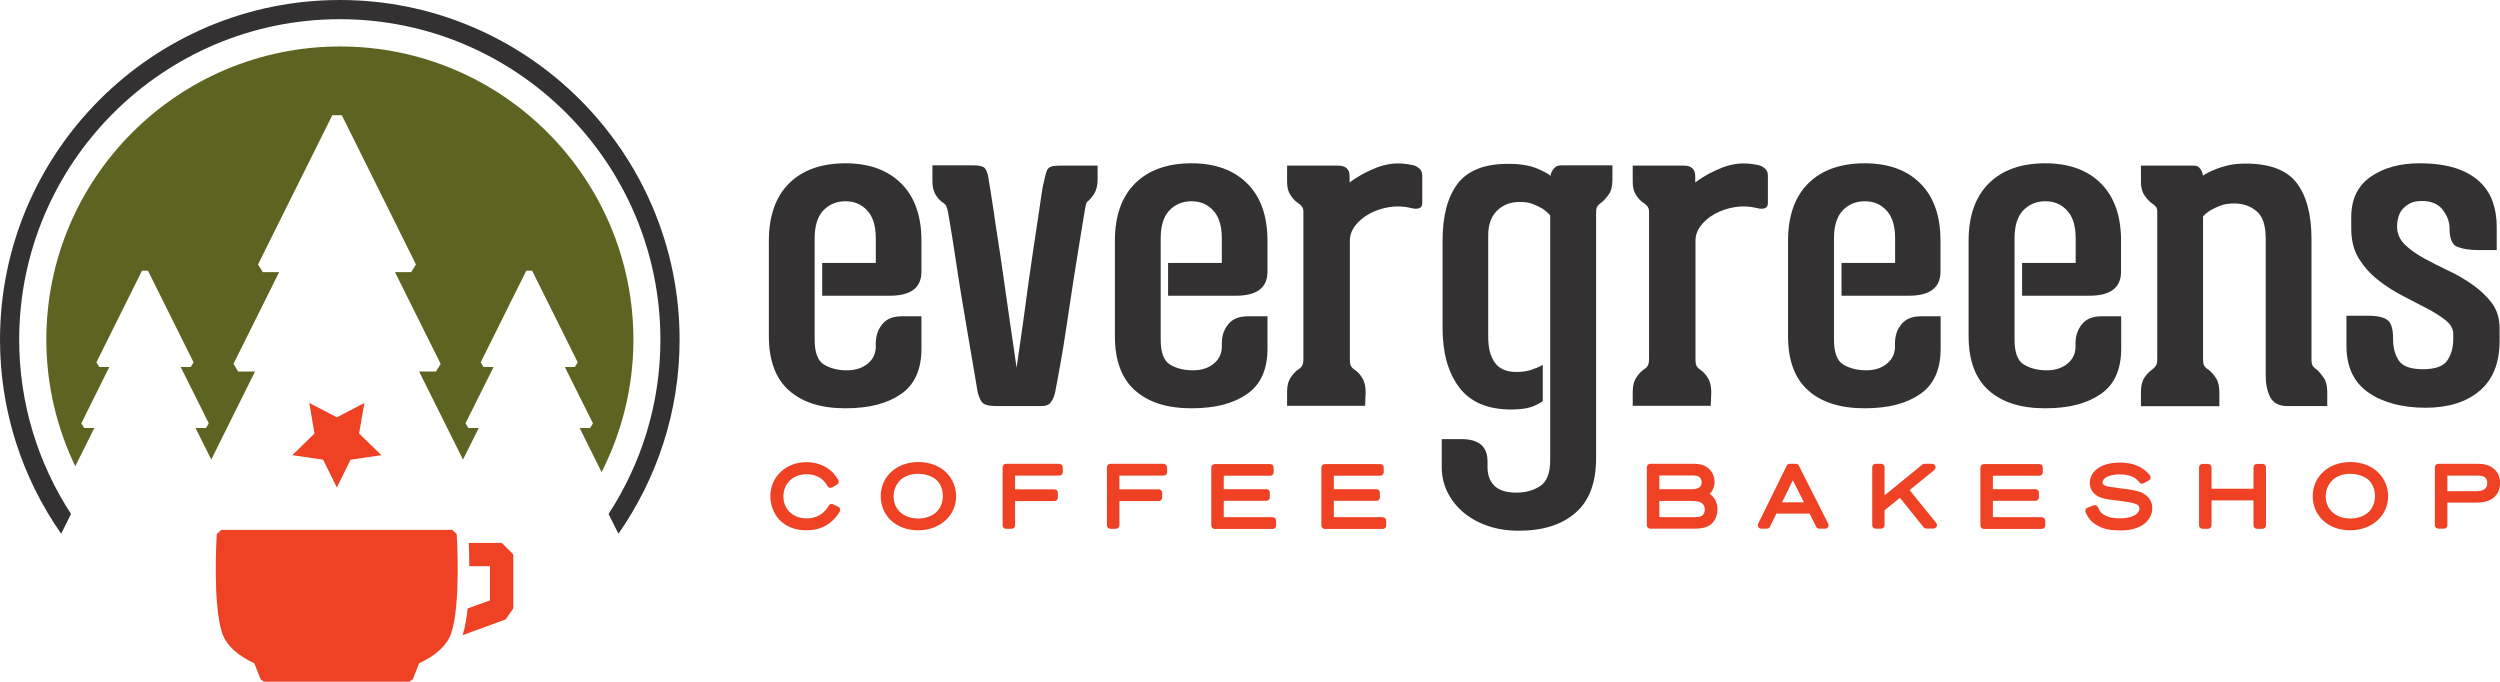 <?xml version="1.0" encoding="UTF-8"?><svg id="Layer_2" xmlns="http://www.w3.org/2000/svg" viewBox="0 0 182.35 49.72"><defs><style>.cls-1{fill:#5f6322;}.cls-2{fill:#333132;}.cls-3{fill:#ef4123;}</style></defs><g id="Layer_40_copy_4"><path class="cls-3" d="M60.77,36.78c-.12-.06-.26-.01-.32.1-.15.25-.56.93-1.61.93-1.17,0-1.7-.83-1.7-1.59,0-.96.7-1.63,1.7-1.63.54,0,1.01.2,1.3.55.1.12.15.2.22.32.07.12.22.16.34.09l.35-.2c.06-.03.1-.09.12-.16s0-.14-.03-.19c-.15-.24-.39-.64-.95-.95-.4-.22-.88-.34-1.37-.34-1.5,0-2.63,1.07-2.63,2.48,0,1.2.82,2.49,2.63,2.49.88,0,1.61-.32,2.12-.93.15-.17.23-.31.31-.44.04-.06.04-.13.02-.2-.02-.07-.07-.12-.13-.15l-.37-.17Z"/><path class="cls-3" d="M67,33.7c-1.6,0-2.76,1.05-2.76,2.49s1.14,2.49,2.72,2.49,2.78-1.05,2.78-2.49c0-1.23-.94-2.47-2.74-2.49ZM66.99,37.82c-1.08,0-1.81-.65-1.81-1.61,0-.72.44-1.59,1.7-1.65h.1c.65,0,1.08.26,1.16.32.4.26.63.74.63,1.28,0,1.22-.96,1.66-1.78,1.66Z"/><path class="cls-3" d="M77.28,33.83h-3.9c-.14,0-.25.11-.25.25v4.24c0,.14.11.25.25.25h.41c.14,0,.25-.11.25-.25v-1.77h2.87c.14,0,.25-.11.25-.25v-.36c0-.14-.11-.25-.25-.25h-2.87v-1h3.23c.14,0,.25-.11.25-.25v-.35c0-.14-.11-.25-.25-.25Z"/><path class="cls-3" d="M84.89,33.83h-3.9c-.14,0-.25.11-.25.25v4.24c0,.14.11.25.25.25h.41c.14,0,.25-.11.25-.25v-1.77h2.87c.14,0,.25-.11.25-.25v-.36c0-.14-.11-.25-.25-.25h-2.87v-1h3.23c.14,0,.25-.11.25-.25v-.35c0-.14-.11-.25-.25-.25Z"/><path class="cls-3" d="M92.82,37.72h-3.56v-1.19h3.11c.14,0,.25-.11.25-.25v-.35c0-.14-.11-.25-.25-.25h-3.11v-.98h3.39c.14,0,.25-.11.25-.25v-.35c0-.14-.11-.25-.25-.25h-4.05c-.14,0-.25.11-.25.25v4.23c0,.14.11.25.25.25h4.23c.14,0,.25-.11.25-.25v-.35c0-.14-.11-.25-.25-.25Z"/><path class="cls-3" d="M100.85,37.72h-3.56v-1.19h3.11c.14,0,.25-.11.25-.25v-.35c0-.14-.11-.25-.25-.25h-3.11v-.98h3.39c.14,0,.25-.11.25-.25v-.35c0-.14-.11-.25-.25-.25h-4.05c-.14,0-.25.11-.25.25v4.23c0,.14.11.25.25.25h4.23c.14,0,.25-.11.25-.25v-.35c0-.14-.11-.25-.25-.25Z"/><path class="cls-3" d="M124.7,36.03s.08-.08.12-.13c.15-.2.24-.48.24-.76,0-.39-.17-.75-.46-.99-.38-.32-.82-.32-1.17-.32h-3.06c-.14,0-.25.11-.25.25v4.23c0,.14.11.25.25.25h3.3c.48,0,.86-.11,1.12-.31.31-.25.48-.65.48-1.1,0-.48-.21-.89-.57-1.13ZM124.12,35.18c0,.09-.01.22-.14.34-.16.15-.41.16-.62.16h-2.33v-1h2.4c.3,0,.43.05.49.09.1.06.2.2.2.41ZM121.03,36.54h2.3c.55,0,.76.1.86.21.03.02.16.15.16.42,0,.22-.1.35-.14.38-.14.15-.36.17-.56.17h-2.62v-1.18Z"/><path class="cls-3" d="M131.22,33.97c-.04-.08-.13-.14-.22-.14h-.46c-.1,0-.18.05-.22.14l-2.08,4.23c-.04.08-.03.17.01.24.04.07.13.12.21.12h.42c.1,0,.18-.05.22-.14l.47-.96h2.42l.48.96c.04.09.13.14.22.14h.44c.09,0,.17-.04.21-.12.05-.07.05-.17.01-.24l-2.14-4.23ZM129.98,36.64l.79-1.61.81,1.61h-1.59Z"/><path class="cls-3" d="M139.28,35.75l1.81-1.47c.08-.07.11-.18.08-.28-.04-.1-.13-.17-.24-.17h-.56c-.06,0-.11.02-.16.06l-2.75,2.24v-2.05c0-.14-.11-.25-.25-.25h-.4c-.14,0-.25.11-.25.25v4.23c0,.14.11.25.25.25h.4c.14,0,.25-.11.25-.25v-1.09l1.12-.91,1.73,2.15c.05.06.12.09.19.09h.53c.1,0,.18-.06.23-.14.04-.09.03-.19-.03-.26l-1.95-2.41Z"/><path class="cls-3" d="M148.92,37.72h-3.56v-1.19h3.11c.14,0,.25-.11.25-.25v-.35c0-.14-.11-.25-.25-.25h-3.11v-.98h3.39c.14,0,.25-.11.25-.25v-.35c0-.14-.11-.25-.25-.25h-4.05c-.14,0-.25.11-.25.25v4.23c0,.14.11.25.25.25h4.23c.14,0,.25-.11.25-.25v-.35c0-.14-.11-.25-.25-.25Z"/><path class="cls-3" d="M156.22,35.93c-.26-.11-.61-.18-1.01-.24-.08-.01-.26-.04-.46-.06-.37-.05-.85-.12-.98-.14-.41-.08-.41-.24-.41-.3,0-.34.52-.59,1.24-.59,1,0,1.32.42,1.44.58.07.1.21.13.32.07l.38-.21c.07-.04.11-.1.12-.17.01-.07,0-.15-.05-.21-.52-.62-1.23-.92-2.18-.92-1.52,0-2.2.74-2.2,1.48,0,.45.25.82.67,1.02.26.12.57.17.93.22.26.04.53.07.79.1.97.13,1.23.24,1.23.53,0,.42-.58.72-1.41.72-.24,0-.46-.02-.65-.06-.66-.14-.84-.45-.97-.75-.05-.12-.19-.19-.32-.14l-.44.17c-.07.02-.11.09-.14.16s-.01.15.02.22c.16.31.34.67.93.97.43.22.89.31,1.6.31,1.25,0,1.83-.47,2.09-.87.15-.23.23-.49.23-.75,0-.5-.28-.91-.77-1.13Z"/><path class="cls-3" d="M165.03,33.84h-.41c-.14,0-.25.11-.25.25v1.56h-3.06v-1.56c0-.14-.11-.25-.25-.25h-.41c-.14,0-.25.11-.25.25v4.23c0,.14.11.25.25.25h.41c.14,0,.25-.11.25-.25v-1.82h3.06v1.82c0,.14.11.25.25.25h.41c.14,0,.25-.11.25-.25v-4.23c0-.14-.11-.25-.25-.25Z"/><path class="cls-3" d="M171.45,33.7c-1.6,0-2.76,1.05-2.76,2.49s1.14,2.49,2.72,2.49,2.78-1.05,2.78-2.49c0-1.23-.94-2.47-2.74-2.49ZM171.45,37.82c-1.08,0-1.81-.65-1.81-1.61,0-.72.45-1.59,1.7-1.65h.1c.65,0,1.08.27,1.16.32.4.26.63.74.63,1.28,0,1.22-.96,1.66-1.78,1.66Z"/><path class="cls-3" d="M181.98,34.27c-.42-.44-.98-.44-1.35-.44h-2.78c-.14,0-.25.11-.25.25v4.23c0,.14.11.25.25.25h.41c.14,0,.25-.11.25-.25v-1.65h2.05c.27,0,.73,0,1.13-.23.43-.24.67-.68.67-1.2,0-.37-.14-.73-.38-.97ZM181.42,35.25c0,.22-.08.36-.25.46-.2.12-.5.12-.76.12h-1.9v-1.14h2.16c.48,0,.63.12.71.3.03.08.04.17.04.26Z"/><path class="cls-2" d="M80.06,12.06v1.02c0,.45-.09.8-.26,1.07-.18.27-.35.46-.51.58-.05.02-.12.32-.21.88-.09.56-.21,1.28-.35,2.14-.14.87-.29,1.83-.46,2.88-.16,1.05-.32,2.09-.47,3.11-.15,1.02-.3,1.96-.46,2.83-.15.87-.28,1.53-.37,2-.07.33-.18.59-.32.77-.14.19-.36.28-.67.28h-3.23c-.47,0-.8-.05-.98-.16-.19-.11-.34-.39-.46-.86-.02-.14-.09-.56-.21-1.25-.12-.69-.26-1.51-.42-2.46-.16-.95-.33-1.95-.51-3.02-.18-1.07-.33-2.06-.47-2.99-.14-.92-.26-1.71-.37-2.35-.11-.64-.17-1.01-.19-1.11-.07-.26-.12-.4-.14-.44-.02-.04-.09-.1-.21-.19-.19-.12-.36-.3-.53-.56-.16-.26-.25-.59-.25-.98v-1.19h2.98c.37,0,.64.05.79.16.15.11.26.38.33.83,0,.05.04.28.11.69s.15.94.25,1.6c.09.66.2,1.39.33,2.21.13.82.25,1.65.37,2.49.28,1.99.61,4.25.98,6.78.35-2.41.66-4.58.91-6.5.12-.82.23-1.62.35-2.4.12-.78.22-1.49.32-2.12.09-.63.17-1.15.23-1.56.06-.41.1-.65.12-.72.07-.28.12-.51.16-.68.04-.18.08-.32.14-.44s.16-.2.3-.25.35-.07.63-.07h2.74Z"/><path class="cls-2" d="M103.5,15.2c-.18.04-.36.03-.54-.02-.56-.14-1.11-.16-1.65-.07-.54.09-1.02.26-1.44.49-.42.23-.76.52-1.02.86-.26.34-.39.7-.39,1.07v8.71c0,.21.03.37.09.47.06.11.15.19.26.26.19.12.37.31.54.58.18.27.26.63.26,1.07l-.04.98h-5.69v-1.02c0-.44.09-.8.28-1.07.19-.27.37-.46.56-.58.12-.07.2-.16.26-.26.06-.11.09-.27.09-.51v-10.75c0-.23-.13-.43-.39-.6-.19-.12-.37-.3-.54-.56-.18-.26-.26-.58-.26-.98v-1.19h3.72c.56,0,.84.26.84.77v.46c.3-.23.63-.44.98-.63.3-.16.64-.32,1-.46.36-.14.74-.23,1.14-.28.47-.05.97-.01,1.51.11.12.02.26.09.42.21.16.12.25.3.25.56v1.97c0,.23-.09.37-.26.4Z"/><path class="cls-2" d="M128.71,15.2c-.18.04-.36.03-.54-.02-.56-.14-1.11-.16-1.65-.07-.54.09-1.02.26-1.44.49-.42.23-.76.52-1.02.86-.26.34-.39.7-.39,1.07v8.71c0,.21.03.37.09.47.06.11.15.19.26.26.19.12.37.31.54.58.18.27.26.63.26,1.07l-.04.98h-5.69v-1.02c0-.44.09-.8.28-1.07.19-.27.37-.46.56-.58.12-.07.2-.16.26-.26.06-.11.09-.27.09-.51v-10.75c0-.23-.13-.43-.39-.6-.19-.12-.37-.3-.54-.56-.18-.26-.26-.58-.26-.98v-1.19h3.72c.56,0,.84.26.84.77v.46c.3-.23.63-.44.98-.63.3-.16.64-.32,1-.46.36-.14.74-.23,1.14-.28.47-.05.97-.01,1.51.11.12.02.26.09.42.21.16.12.25.3.25.56v1.97c0,.23-.09.37-.26.4Z"/><path class="cls-2" d="M168.98,26.95c.16.14.33.34.51.6.18.26.26.61.26,1.05v1.02h-2.91c-.61,0-1.02-.22-1.25-.65-.22-.43-.33-.95-.33-1.56v-10.01c0-.96-.22-1.63-.67-2-.45-.37-.98-.56-1.62-.56-.4,0-.74.05-1.02.16-.28.11-.52.22-.7.33-.23.14-.42.29-.56.46v10.43c0,.23.04.4.11.49.07.09.16.18.28.25.19.14.37.34.54.6.18.26.26.61.26,1.05v1.02h-5.72v-1.05c0-.44.09-.8.26-1.05.18-.26.36-.44.54-.56.12-.09.21-.19.28-.28.07-.09.11-.27.11-.53v-10.75c0-.14-.04-.26-.12-.35-.08-.09-.18-.18-.3-.25-.16-.12-.33-.3-.51-.56-.18-.26-.26-.59-.26-.98v-1.19h3.83c.19,0,.32.04.4.12.08.08.15.17.19.26.05.09.08.21.11.35.23-.16.5-.3.81-.42.26-.12.58-.22.97-.32.39-.09.83-.14,1.32-.14,1.76,0,3,.47,3.72,1.4.72.94,1.09,2.31,1.09,4.11v8.81c0,.21.04.36.11.46.07.09.16.18.28.25Z"/><path class="cls-2" d="M176.66,14.66c-.37,0-.68.06-.91.19-.23.13-.42.29-.56.47-.14.19-.23.39-.28.61-.05.22-.07.43-.07.62v-.04c0,.51.19.95.56,1.32.37.36.84.7,1.39,1,.55.3,1.15.61,1.79.91.64.3,1.24.65,1.79,1.04.55.39,1.01.83,1.39,1.33.37.5.56,1.12.56,1.84v.91c0,1.62-.49,2.83-1.46,3.65-.97.82-2.29,1.23-3.95,1.23s-3.1-.37-4.16-1.11-1.6-1.87-1.6-3.39v-2.21h1.58c.68,0,1.15.11,1.42.32.27.21.4.66.4,1.33v.07c0,.61.14,1.12.42,1.55.28.42.87.63,1.76.63s1.48-.21,1.77-.63c.29-.42.44-.95.44-1.58v-.35c0-.37-.18-.71-.54-1-.36-.29-.83-.59-1.39-.88-.56-.29-1.16-.6-1.79-.93-.63-.33-1.23-.71-1.79-1.16-.56-.44-1.02-.97-1.39-1.56-.36-.6-.54-1.32-.54-2.16v-.84c0-1.31.47-2.29,1.42-2.95.95-.66,2.14-.98,3.56-.98,1.03,0,1.9.12,2.62.35.71.23,1.29.56,1.74.97.44.41.77.9.97,1.46.2.56.3,1.17.3,1.83v1.72h-1.33c-.63,0-1.14-.08-1.53-.23-.39-.15-.58-.6-.58-1.35,0-.47-.16-.92-.49-1.35-.33-.43-.83-.65-1.51-.65Z"/><path class="cls-2" d="M139.22,21.57c1.54,0,2.32-.58,2.32-1.76v-2.25c0-1.8-.49-3.2-1.47-4.18-.98-.98-2.34-1.47-4.07-1.47s-3.13.49-4.11,1.47-1.47,2.38-1.47,4.18v6.95c0,1.78.49,3.1,1.47,3.97.98.87,2.35,1.3,4.11,1.3s3.06-.35,4.06-1.04c1-.69,1.49-1.8,1.49-3.32v-2.35h-1.44c-.63,0-1.11.19-1.42.58-.32.39-.47.85-.47,1.39v.14c.02.54-.16.98-.56,1.32-.4.34-.91.51-1.54.51s-1.21-.14-1.67-.42c-.46-.28-.68-.89-.68-1.83v-7.37c0-.91.21-1.59.63-2.04.42-.44.96-.67,1.62-.67s1.16.22,1.58.67c.42.45.63,1.12.63,2.04v1.79h-3.91v2.39h4.93Z"/><path class="cls-2" d="M152.39,21.57c1.54,0,2.32-.58,2.32-1.76v-2.25c0-1.8-.49-3.2-1.47-4.18s-2.34-1.47-4.07-1.47-3.13.49-4.11,1.47-1.47,2.38-1.47,4.18v6.95c0,1.78.49,3.1,1.47,3.97.98.87,2.35,1.3,4.11,1.3s3.06-.35,4.06-1.04c1-.69,1.49-1.8,1.49-3.32v-2.35h-1.44c-.63,0-1.11.19-1.42.58-.32.39-.47.85-.47,1.39v.14c.02.54-.16.98-.56,1.32-.4.34-.91.51-1.54.51s-1.21-.14-1.67-.42c-.46-.28-.68-.89-.68-1.83v-7.37c0-.91.21-1.59.63-2.04.42-.44.96-.67,1.62-.67s1.16.22,1.58.67c.42.45.63,1.12.63,2.04v1.79h-3.91v2.39h4.93Z"/><path class="cls-2" d="M90.13,21.57c1.55,0,2.32-.58,2.32-1.76v-2.25c0-1.8-.49-3.2-1.48-4.18s-2.34-1.47-4.07-1.47-3.13.49-4.11,1.47c-.98.98-1.47,2.38-1.47,4.18v6.95c0,1.78.49,3.1,1.47,3.97.98.87,2.35,1.3,4.11,1.3s3.06-.35,4.06-1.04c1-.69,1.49-1.8,1.49-3.32v-2.35h-1.44c-.63,0-1.11.19-1.42.58-.32.39-.47.85-.47,1.39v.14c.02.54-.16.98-.56,1.32-.4.34-.91.51-1.55.51s-1.21-.14-1.67-.42c-.46-.28-.68-.89-.68-1.83v-7.37c0-.91.21-1.59.63-2.04.42-.44.96-.67,1.62-.67s1.16.22,1.58.67c.42.45.63,1.12.63,2.04v1.79h-3.92v2.39h4.94Z"/><path class="cls-2" d="M64.89,21.57c1.55,0,2.32-.58,2.32-1.76v-2.25c0-1.8-.49-3.2-1.48-4.18s-2.34-1.47-4.07-1.47-3.13.49-4.11,1.47c-.98.98-1.47,2.38-1.47,4.18v6.95c0,1.78.49,3.1,1.47,3.97.98.87,2.35,1.3,4.11,1.3s3.06-.35,4.06-1.04c1-.69,1.49-1.8,1.49-3.32v-2.35h-1.44c-.63,0-1.11.19-1.42.58-.32.39-.47.85-.47,1.39v.14c.02.54-.16.98-.56,1.32-.4.34-.91.51-1.55.51s-1.21-.14-1.67-.42c-.46-.28-.68-.89-.68-1.83v-7.37c0-.91.21-1.59.63-2.04.42-.44.96-.67,1.62-.67s1.16.22,1.58.67c.42.45.63,1.12.63,2.04v1.79h-3.91v2.39h4.93Z"/><path class="cls-2" d="M113.86,12.06c-.16,0-.3.04-.4.12-.1.08-.18.17-.23.26-.07.12-.12.25-.14.39-.09-.12-.41-.29-.95-.53-.54-.23-1.25-.35-2.14-.35-1.73,0-2.96.49-3.69,1.46-.73.97-1.09,2.36-1.09,4.16v6.36c0,1.8.4,3.24,1.21,4.32.81,1.08,2.08,1.62,3.81,1.62.7,0,1.25-.09,1.65-.26.21-.09.43-.21.64-.34v-2.67s-.03.03-.05.04c-.21.12-.47.23-.77.33-.3.11-.68.16-1.12.16-.7,0-1.22-.22-1.55-.67-.33-.45-.49-1.08-.49-1.9v-7.41c0-.77.22-1.37.65-1.79.43-.42.98-.63,1.63-.63.4,0,.73.05,1,.16.27.11.5.22.68.33.21.14.4.3.56.49v17.87c0,.94-.25,1.56-.74,1.88-.49.32-1.07.47-1.72.47-.73,0-1.26-.16-1.6-.49-.34-.33-.51-.78-.51-1.37v-.42c0-1.08-.63-1.62-1.9-1.62h-1.44v2.04c0,.63.13,1.23.4,1.79.27.56.65,1.05,1.14,1.48.49.42,1.08.76,1.77,1,.69.25,1.46.37,2.3.37,1.76,0,3.14-.43,4.14-1.3,1.01-.87,1.51-2.2,1.51-4V15.54c0-.23.03-.4.09-.49.06-.09.15-.18.26-.25.19-.14.37-.34.56-.6.19-.26.28-.61.28-1.05v-1.09h-3.79Z"/><path class="cls-3" d="M33.32,38.96l-.33-.31h-16.85l-.33.31c-.01.21-.31,5.13.4,7.23.34.99,1.27,1.69,2.34,2.19l.46,1.17.25.17h10.59l.26-.17.46-1.17c1.07-.5,2-1.2,2.34-2.19.71-2.1.42-7.02.4-7.23Z"/><path class="cls-3" d="M36.59,39.6h-2.4c.02.43.04,1.03.04,1.7h1.51v2.49l-1.63.59c-.08.73-.19,1.41-.37,1.95l3.14-1.15.56-.8v-3.94l-.85-.85Z"/><path class="cls-1" d="M6.89,31.22h-.75l-.21-.34,2.04-4.11h-.73l-.21-.34,3.33-6.69h.43l3.33,6.69-.21.34h-.73l2.05,4.11-.21.34h-.76l1.15,2.3,3.19-6.42h-1.23l-.34-.56,3.33-6.69h-1.19l-.35-.56,5.42-10.89h.69l5.41,10.89-.35.56h-1.18l3.33,6.69-.34.56h-1.23l3.2,6.42,1.15-2.3h-.76l-.21-.34,2.05-4.11h-.73l-.21-.34,3.33-6.69h.42l3.33,6.69-.21.34h-.73l2.05,4.11-.21.34h-.76l1.6,3.22c1.47-2.9,2.32-6.18,2.32-9.65,0-11.82-9.58-21.4-21.4-21.4S3.38,12.97,3.38,24.78c0,3.31.77,6.43,2.11,9.23l1.39-2.79Z"/><path class="cls-2" d="M5.18,37.49c-2.38-3.66-3.78-8.02-3.78-12.71C1.4,11.89,11.89,1.4,24.79,1.4s23.38,10.49,23.38,23.39c0,4.68-1.4,9.04-3.78,12.7l.72,1.44c2.8-4.02,4.46-8.89,4.46-14.15C49.57,11.12,38.45,0,24.79,0S0,11.12,0,24.78c0,5.26,1.66,10.13,4.46,14.15l.72-1.44Z"/><polygon class="cls-3" points="24.57 30.44 26.58 29.39 26.19 31.62 27.82 33.2 25.57 33.53 24.57 35.56 23.57 33.53 21.32 33.2 22.94 31.62 22.56 29.39 24.57 30.44"/></g></svg>